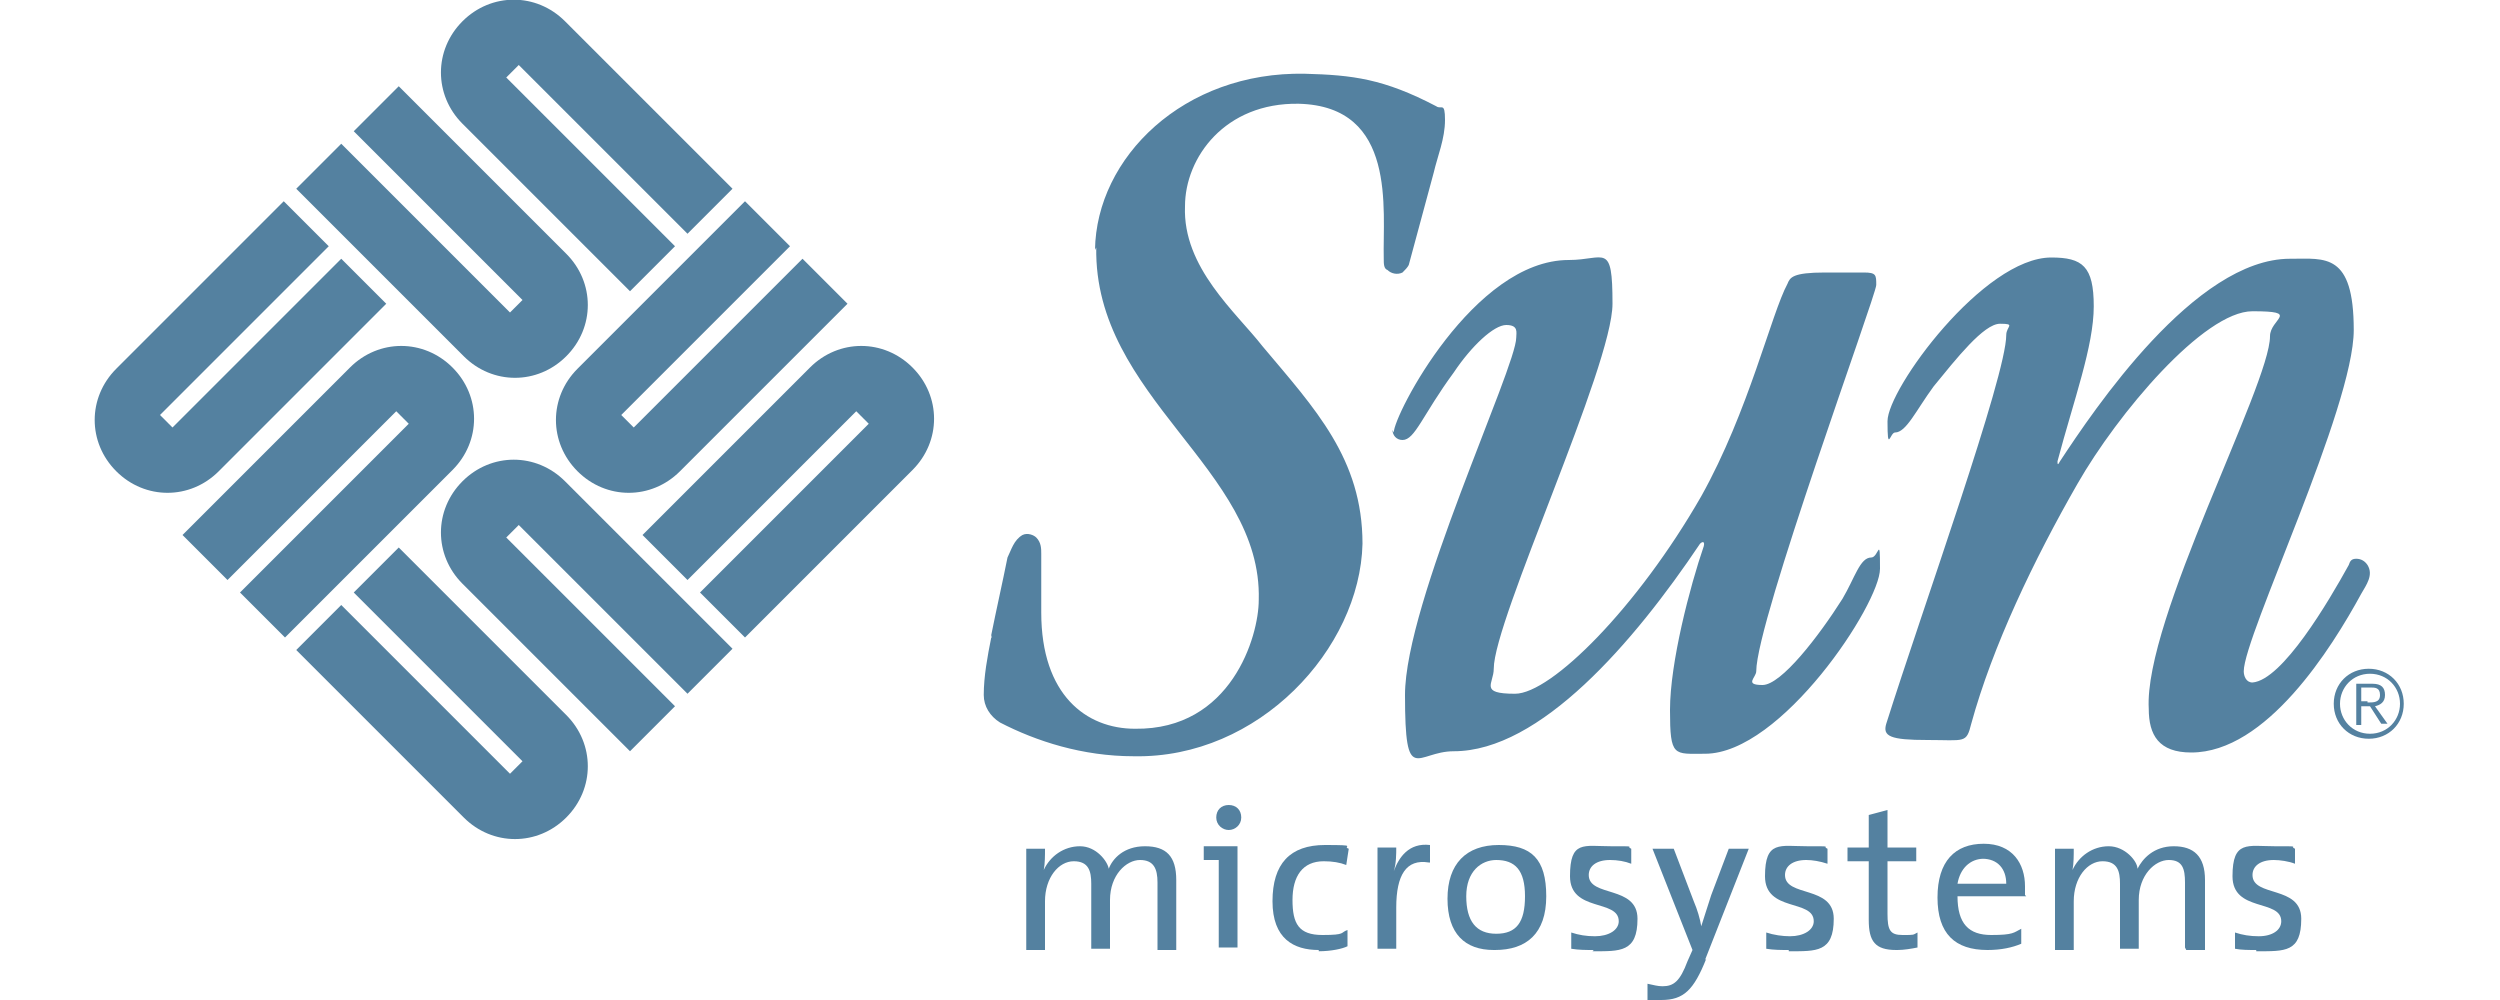 <?xml version="1.0" encoding="UTF-8"?>
<svg xmlns="http://www.w3.org/2000/svg" width="200" height="80" version="1.1" viewBox="0 0 200 80">
  <defs>
    <style>
      .cls-1 {
        fill: #5481a0;
      }
    </style>
  </defs>
  <!-- Generator: Adobe Illustrator 28.7.2, SVG Export Plug-In . SVG Version: 1.2.0 Build 154)  -->
  <g>
    <g id="Calque_1">
      <g>
        <path class="cls-1" d="M183.2,20.7c-7.6,0-15.7,12.1-18.4,16.2-.2.4-.2.2-.2,0,1.3-4.9,2.9-9.2,2.9-12.4s-.9-3.9-3.4-3.9c-5.4,0-13.1,10.5-13.1,13.1s.2.9.6.9c.9,0,1.7-1.8,3.1-3.7,1.8-2.2,4-5,5.3-5s.5.2.5.9c0,3.3-6.7,21.9-9.6,31.1-.3,1,.3,1.3,3.3,1.3s3.1.3,3.5-1.3c1.7-6.2,5-13.1,8.5-19.2,3.2-5.6,10.1-13.8,14-13.8s1.4.6,1.4,2c0,3.9-10.1,22.7-9.7,29.8,0,2.1.8,3.5,3.4,3.5,6,0,11.2-8.3,13.6-12.7.4-.7,1-1.5.5-2.3-.2-.3-.5-.5-.9-.5s-.5.2-.6.5c-1.6,2.9-5.3,9.2-7.7,9.4-.5,0-.7-.5-.7-.9,0-2.8,8.8-21.1,8.8-27.3s-2.3-5.7-5-5.7M111.4,34.4c0,.4.3.8.8.8,1,0,1.6-2,4.1-5.4,1.4-2.1,3.2-3.8,4.2-3.8s.8.6.8,1c0,2.4-8.9,21.2-8.9,28.6s.9,4.5,3.9,4.5c6.9,0,14.4-8.7,19.7-16.6.2-.2.4-.2.3.2-1.1,3.2-2.7,9.3-2.7,13.1s.3,3.5,2.8,3.5c6.1,0,14-12,14-14.8s-.1-.9-.7-.9c-.9,0-1.3,1.6-2.3,3.3-1.9,3-4.9,6.9-6.4,6.9s-.5-.6-.5-1.1c0-4,9.6-30.1,9.6-30.9s0-1-1-1-1.7,0-3.1,0c-2.6,0-2.8.4-3,.9-1.3,2.4-3.1,10.2-6.9,17-5.1,8.9-12,15.8-14.9,15.8s-1.7-.8-1.7-2c0-3.9,9.5-24.2,9.5-29.2s-.6-3.5-3.5-3.5c-7.6,0-14,12.4-14,13.8M87.7,19.8c-.2,12,13.3,17.7,13,28.2,0,2.9-2.2,10.4-9.9,10.3-3.9,0-7.5-2.7-7.5-9.3v-4.7c0-.4,0-.9-.4-1.3-.2-.2-.7-.4-1.1-.2-.7.4-.9,1.2-1.2,1.8-.4,2-.9,4.2-1.3,6.2,0,.2.1.2,0,.2-.3,1.5-.6,3.1-.6,4.6,0,.9.5,1.7,1.3,2.2,2.9,1.5,6.6,2.7,10.7,2.7,10,.2,18.1-8.6,18.3-17,0-6.8-3.8-10.8-8-15.8-2.1-2.7-6.4-6.3-6.2-11.2,0-3.9,3.2-8.3,9.1-8.2,7.9.2,6.7,8.5,6.8,12.4,0,.4,0,.8.3.9.3.3.8.4,1.2.2.2-.2.4-.4.5-.6l2-7.4c.3-1.3.9-2.7.9-4.2s-.3-.8-.7-1.1c-4.2-2.2-6.7-2.5-10.5-2.6-9.7-.2-16.7,6.7-16.8,14.1"/>
        <path class="cls-1" d="M17.5,37.7c-2.3,2.3-5.9,2.3-8.2,0-2.3-2.3-2.3-5.9,0-8.2l13.4-13.4,3.6,3.6-13.5,13.5,1,1,13.5-13.5,3.6,3.6-13.4,13.4"/>
        <path class="cls-1" d="M28,29.4c2.3-2.3,5.9-2.3,8.2,0,2.3,2.3,2.3,5.9,0,8.2l-13.4,13.4-3.6-3.6,13.5-13.5-1-1-13.5,13.5-3.6-3.6,13.4-13.4"/>
        <path class="cls-1" d="M45.3,57.2c2.3,2.3,2.3,5.9,0,8.2-2.3,2.3-5.9,2.3-8.2,0l-13.4-13.4,3.6-3.6,13.5,13.5,1-1-13.5-13.5,3.6-3.6,13.4,13.4"/>
        <path class="cls-1" d="M37,46.7c-2.3-2.3-2.3-5.9,0-8.2,2.3-2.3,5.9-2.3,8.2,0l13.4,13.4-3.6,3.6-13.5-13.5-1,1,13.5,13.5-3.6,3.6-13.4-13.4"/>
        <path class="cls-1" d="M54.4,37.7c-2.3,2.3-5.9,2.3-8.2,0-2.3-2.3-2.3-5.9,0-8.2l13.4-13.4,3.6,3.6-13.5,13.5,1,1,13.5-13.5,3.6,3.6-13.4,13.4"/>
        <path class="cls-1" d="M64.8,29.4c2.3-2.3,5.9-2.3,8.2,0,2.3,2.3,2.3,5.9,0,8.2l-13.4,13.4-3.6-3.6,13.5-13.5-1-1-13.5,13.5-3.6-3.6,13.4-13.4"/>
        <path class="cls-1" d="M45.3,20.3c2.3,2.3,2.3,5.9,0,8.2-2.3,2.3-5.9,2.3-8.2,0l-13.4-13.4,3.6-3.6,13.5,13.5,1-1-13.5-13.5,3.6-3.6,13.4,13.4"/>
        <path class="cls-1" d="M37,9.9c-2.3-2.3-2.3-5.9,0-8.2,2.3-2.3,5.9-2.3,8.2,0l13.4,13.4-3.6,3.6-13.5-13.5-1,1,13.5,13.5-3.6,3.6-13.4-13.4"/>
        <path class="cls-1" d="M189.4,56.2c.5,0,1,0,1-.6s-.4-.6-.8-.6h-.7v1.1h.5M188.9,58h-.4v-3.3h1.3c.7,0,1,.3,1,.9s-.4.8-.8.9l1,1.4h-.5l-.9-1.4h-.7v1.4ZM187.2,56.3c0,1.3,1,2.4,2.4,2.4s2.4-1.1,2.4-2.4-1-2.4-2.4-2.4-2.4,1.1-2.4,2.4M192.3,56.3c0,1.6-1.2,2.8-2.8,2.8s-2.8-1.2-2.8-2.8,1.2-2.8,2.8-2.8,2.8,1.2,2.8,2.8"/>
        <path class="cls-1" d="M92.6,75.8v-5.2c0-1.1-.3-1.8-1.4-1.8s-2.4,1.2-2.4,3.2v3.9h-1.5v-5.2c0-1-.2-1.8-1.4-1.8s-2.3,1.3-2.3,3.2v3.9h-1.5v-8.1h1.5c0,.5,0,1.2-.1,1.7h0c.5-1.1,1.6-1.9,2.9-1.9s2.2,1.2,2.3,1.8c.3-.8,1.2-1.8,2.9-1.8s2.5.8,2.5,2.7v5.6h-1.5"/>
        <path class="cls-1" d="M105.5,76c-2,0-3.7-.9-3.7-3.9s1.4-4.5,4.2-4.5,1.3.1,1.9.3l-.2,1.3c-.5-.2-1.1-.3-1.8-.3-1.7,0-2.5,1.2-2.5,3.1s.5,2.8,2.4,2.8,1.4-.2,2-.4v1.3c-.4.2-1.3.4-2.3.4"/>
        <path class="cls-1" d="M114.3,69c-1.8-.3-2.6,1-2.6,3.6v3.3h-1.5v-8.1h1.5c0,.5,0,1.3-.2,1.9h0c.4-1.1,1.2-2.3,2.9-2.1v1.4"/>
        <path class="cls-1" d="M119.7,68.8c-1.2,0-2.4.9-2.4,2.9s.8,3,2.4,3,2.3-.9,2.3-3-.8-2.9-2.3-2.9M119.5,76c-2.3,0-3.7-1.3-3.7-4.1s1.5-4.3,4.1-4.3,3.8,1.1,3.8,4.1-1.6,4.3-4.1,4.3"/>
        <path class="cls-1" d="M127.5,76c-.6,0-1.2,0-1.8-.1v-1.3c.6.2,1.2.3,1.9.3,1.1,0,1.9-.5,1.9-1.2,0-1.8-3.9-.7-3.9-3.6s1.1-2.4,3.3-2.4,1.1,0,1.6.2v1.2c-.5-.2-1.1-.3-1.7-.3-1.1,0-1.7.5-1.7,1.2,0,1.8,3.9.8,3.9,3.5s-1.4,2.6-3.6,2.6"/>
        <path class="cls-1" d="M136.5,76.7c-1,2.5-1.8,3.3-3.6,3.3s-.8,0-1.1,0v-1.3c.5.1.8.2,1.2.2.9,0,1.4-.4,2-2l.4-.9-3.2-8.1h1.7l1.6,4.2c.3.7.5,1.4.6,2h0c.2-.6.5-1.6.8-2.5l1.4-3.7h1.6l-3.5,8.9"/>
        <path class="cls-1" d="M143.1,76c-.6,0-1.2,0-1.8-.1v-1.3c.6.2,1.3.3,1.9.3,1.1,0,1.9-.5,1.9-1.2,0-1.8-3.9-.7-3.9-3.6s1.2-2.4,3.4-2.4,1.1,0,1.6.2v1.2c-.6-.2-1.2-.3-1.7-.3-1.1,0-1.7.5-1.7,1.2,0,1.8,3.9.8,3.9,3.5s-1.4,2.6-3.6,2.6"/>
        <path class="cls-1" d="M151.7,76c-1.7,0-2.2-.7-2.2-2.4v-4.7h-1.7v-1.1h1.7v-2.6l1.5-.4v3h2.3v1.1h-2.3v4.2c0,1.3.2,1.7,1.2,1.7s.8,0,1.2-.2v1.2c-.5.1-1.1.2-1.6.2"/>
        <path class="cls-1" d="M158.7,68.7c-1.1,0-1.9.8-2.1,2h3.9c0-1.2-.7-2-1.9-2M162.1,71.7h-5.5c0,2.2.9,3.1,2.7,3.1s1.8-.2,2.4-.5v1.2c-.7.3-1.6.5-2.7.5-2.6,0-4-1.3-4-4.2s1.4-4.3,3.7-4.3,3.3,1.6,3.3,3.4,0,.4,0,.7"/>
        <path class="cls-1" d="M174.8,75.8v-5.2c0-1.1-.2-1.8-1.3-1.8s-2.4,1.2-2.4,3.2v3.9h-1.5v-5.2c0-1-.2-1.8-1.4-1.8s-2.3,1.3-2.3,3.2v3.9h-1.5v-8.1h1.5c0,.5,0,1.2-.1,1.7h0c.5-1.1,1.6-1.9,2.9-1.9s2.3,1.2,2.3,1.8c.4-.8,1.3-1.8,2.9-1.8s2.5.8,2.5,2.7v5.6h-1.5"/>
        <path class="cls-1" d="M180.5,76c-.6,0-1.2,0-1.7-.1v-1.3c.6.2,1.2.3,1.9.3,1.1,0,1.8-.5,1.8-1.2,0-1.8-3.9-.7-3.9-3.6s1.2-2.4,3.4-2.4,1.1,0,1.6.2v1.2c-.5-.2-1.2-.3-1.7-.3-1.1,0-1.7.5-1.7,1.2,0,1.8,3.9.8,3.9,3.5s-1.3,2.6-3.6,2.6"/>
        <path class="cls-1" d="M98.3,66.4c.5,0,1-.4,1-1s-.4-1-1-1-1,.4-1,1,.5,1,1,1"/>
        <path class="cls-1" d="M96.3,67.7v1.1h1.2v7h1.5v-8.1"/>
      </g>
    </g>
  </g>
</svg>